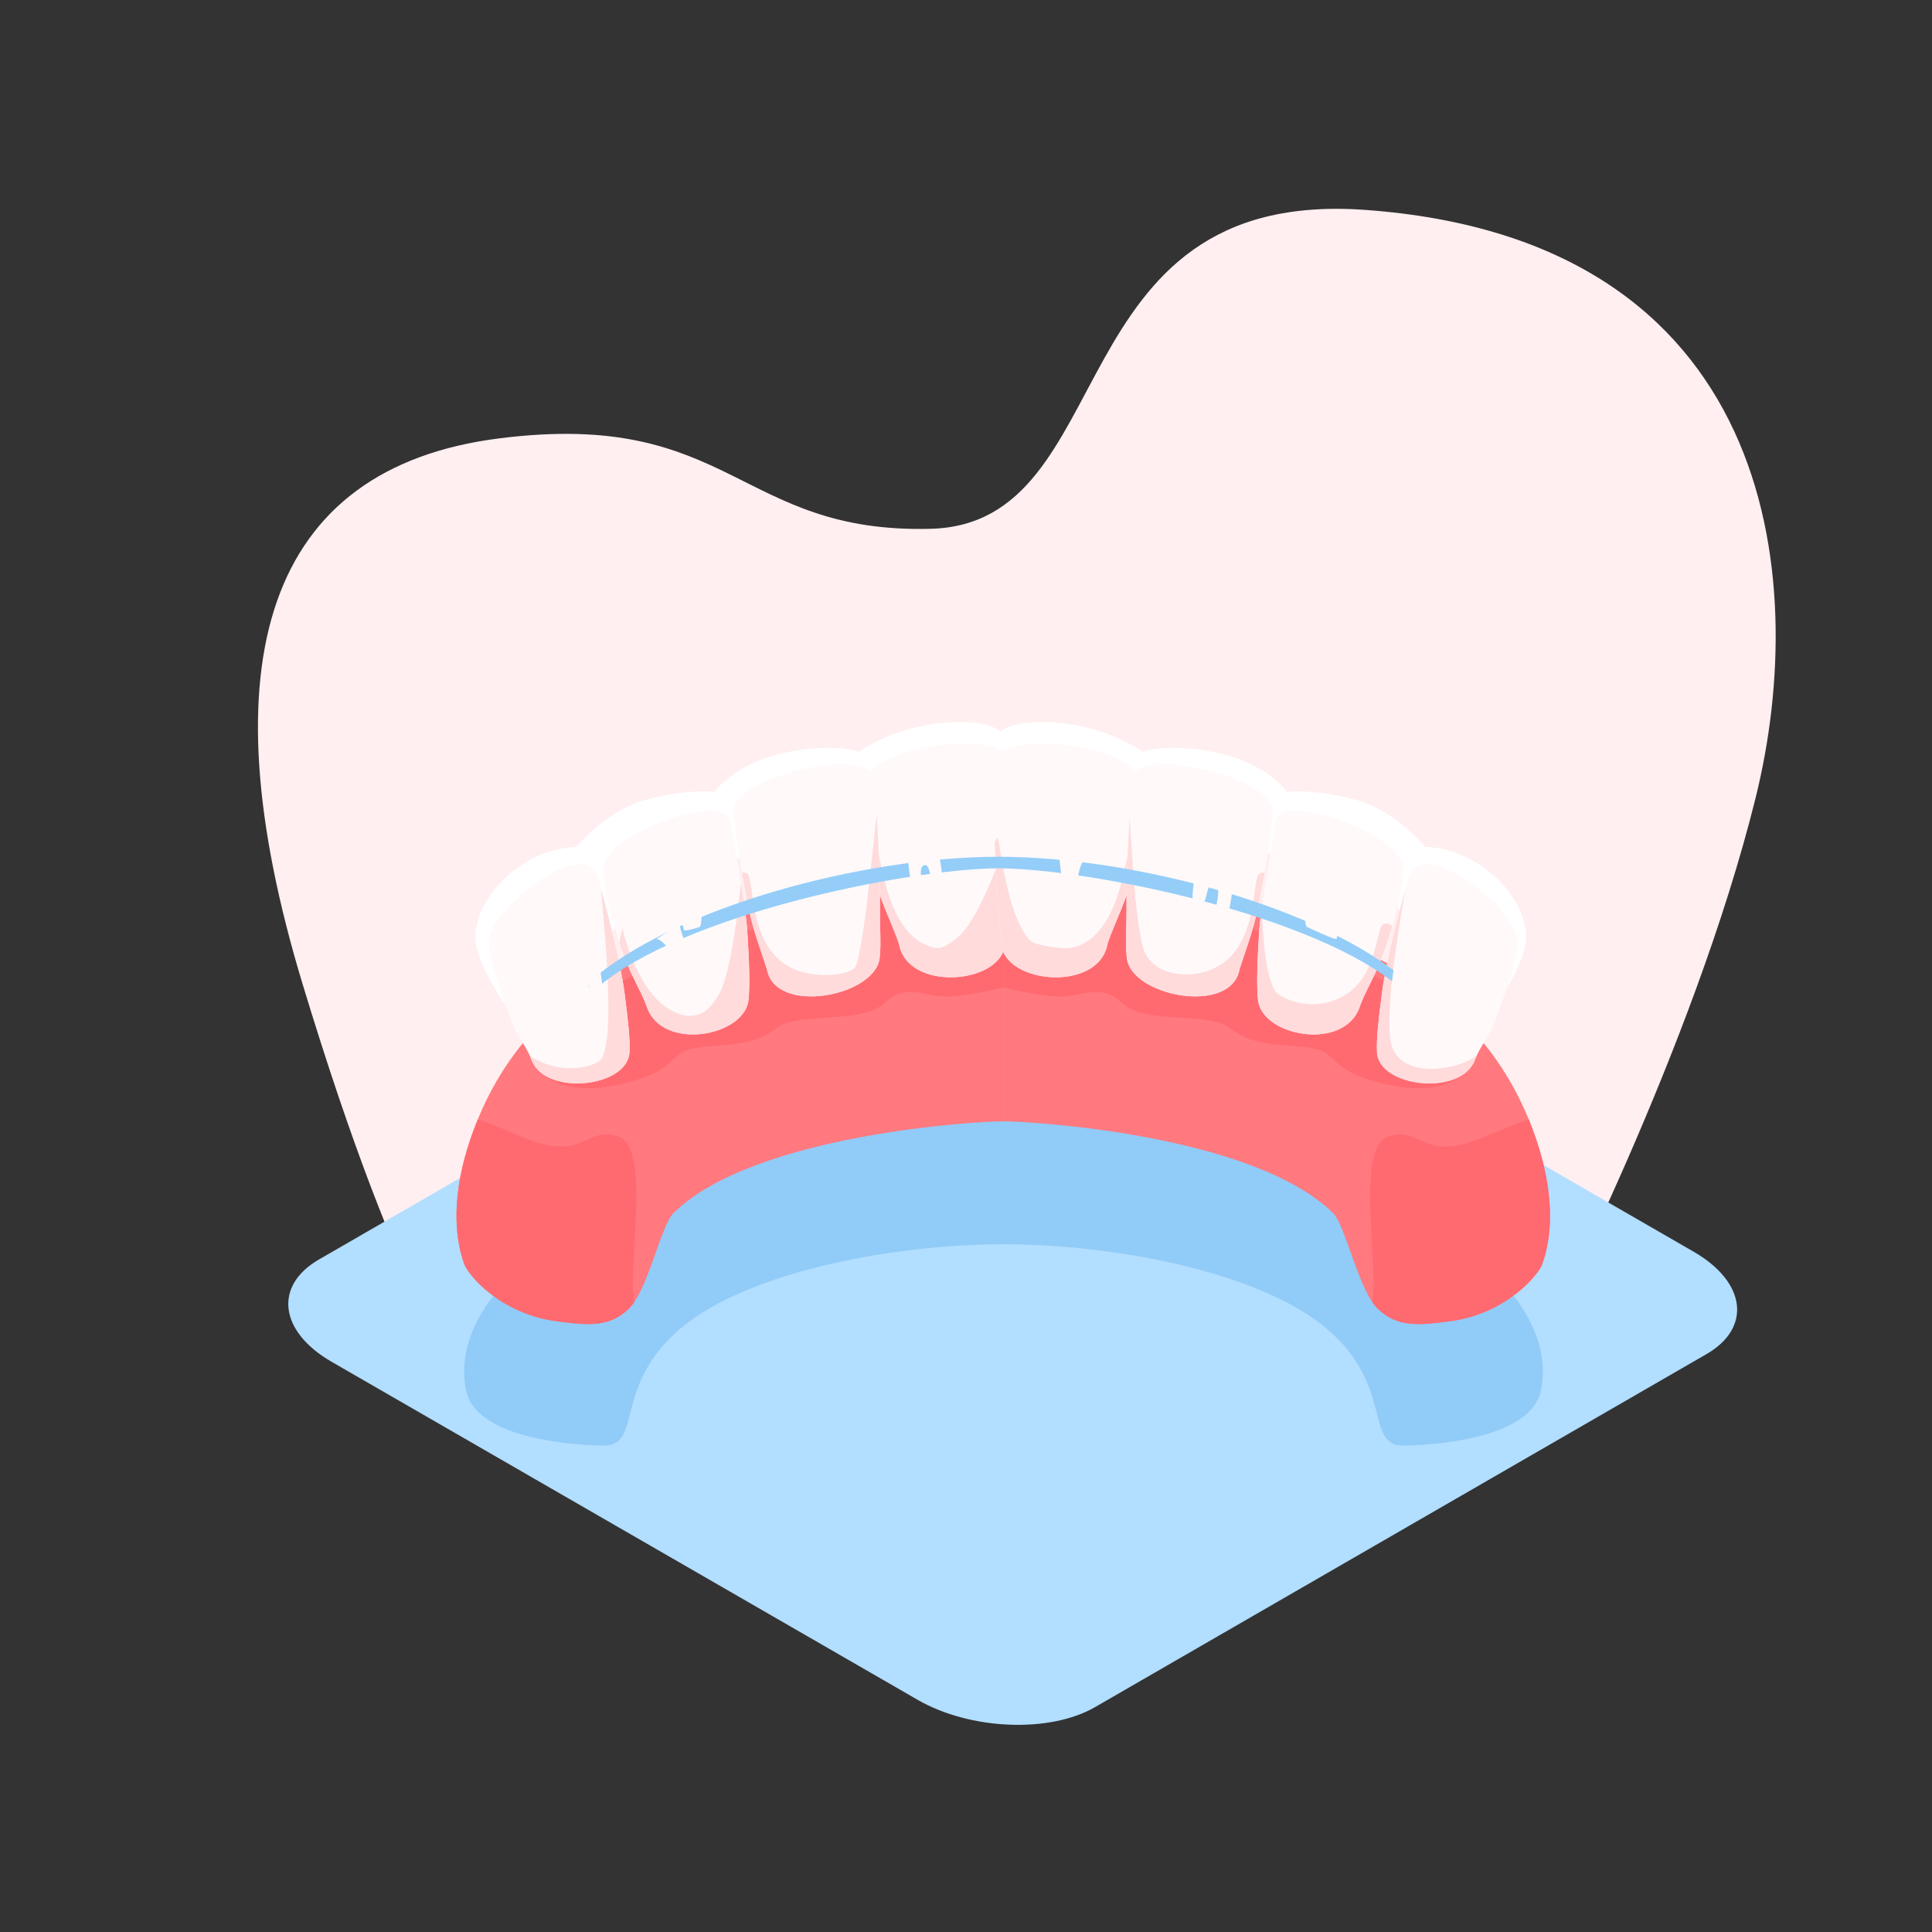<?xml version="1.0" encoding="UTF-8" standalone="no"?>
<!DOCTYPE svg PUBLIC "-//W3C//DTD SVG 1.1//EN" "http://www.w3.org/Graphics/SVG/1.1/DTD/svg11.dtd">
<svg width="100%" height="100%" viewBox="0 0 1080 1080" version="1.1" xmlns="http://www.w3.org/2000/svg" xmlns:xlink="http://www.w3.org/1999/xlink" xml:space="preserve" xmlns:serif="http://www.serif.com/" style="fill-rule:evenodd;clip-rule:evenodd;stroke-linejoin:round;stroke-miterlimit:2;">
    <rect x="0" y="0" width="1080" height="1080" fill="#333333" stroke="none"/>
    <g transform="matrix(1,0,0,1,-3540,0)">
        <rect id="Artboard4" x="3540" y="0" width="1080" height="1080" style="fill:none;"/>
        <g id="Artboard41" serif:id="Artboard4">
            <g transform="matrix(-1.275,0,0,1.275,4920.89,-446.389)">
                <path d="M405.332,934.47C405.332,934.47 340.701,810.419 313.308,699.839C289.131,602.241 305.415,455.027 484.525,442.134C620.556,432.342 590.457,579.745 674.965,581.953C759.472,584.161 762.258,529.361 864.248,542.315C966.237,555.27 993.209,640.143 950.423,781.417C905.883,928.485 878.318,955.774 878.318,955.774C878.318,955.774 734.806,1083.37 585.229,1046.81C435.653,1010.24 405.332,934.47 405.332,934.47Z" style="fill:rgb(255,239,240);"/>
            </g>
            <g transform="matrix(1.015,-0.586,1.172,0.676,3406.14,-71.853)">
                <path d="M-126.573,752.207C-126.573,727.182 -146.89,706.865 -171.915,706.865L-508.656,706.865C-533.681,706.865 -553.998,727.182 -553.998,752.207L-553.998,1031.68C-553.998,1056.71 -533.681,1077.03 -508.656,1077.03L-171.915,1077.03C-146.89,1077.03 -126.573,1056.71 -126.573,1031.68L-126.573,752.207Z" style="fill:rgb(178,222,255);"/>
            </g>
            <g transform="matrix(1,0,0,1,0,202.547)">
                <path d="M4100.92,492.985C4040.73,492.985 3958.52,507.857 3920.4,540.073C3882.28,572.289 3899.59,605.818 3877.22,605.504C3854.85,605.19 3805.82,600.284 3800.55,574.72C3795.28,549.156 3809.19,519.071 3848.68,491.688C3888.16,464.304 3967.25,418.089 4100.96,418.089C4234.67,418.089 4313.76,464.304 4353.24,491.688C4392.73,519.071 4406.65,549.156 4401.38,574.72C4396.11,600.284 4347.07,605.19 4324.71,605.504C4302.34,605.818 4319.65,572.289 4281.52,540.073C4243.4,507.857 4161.11,492.985 4100.92,492.985Z" style="fill:rgb(145,203,247);"/>
            </g>
            <g transform="matrix(3.123,0,0,3.123,-8918.01,-1068.95)">
                <g>
                    <g transform="matrix(-1,0,0,1,8337.39,0)">
                        <path d="M4101.66,576.54C4098.17,579.905 4094.39,579.513 4088.86,578.801C4078.64,577.485 4072.87,570.447 4072.2,568.519C4069.36,560.38 4071.49,551.418 4073.47,545.744C4078.18,532.208 4087.62,519.854 4107.15,511.074C4123.64,503.661 4148.41,495.964 4168.71,495.964L4168.71,542.997C4164.38,542.956 4124.19,545.224 4109.7,559.382C4107.37,561.656 4105.15,573.174 4101.66,576.54Z" style="fill:rgb(255,121,126);"/>
                        <clipPath id="_clip1">
                            <path d="M4101.66,576.54C4098.17,579.905 4094.39,579.513 4088.86,578.801C4078.64,577.485 4072.87,570.447 4072.2,568.519C4069.36,560.38 4071.49,551.418 4073.47,545.744C4078.18,532.208 4087.62,519.854 4107.15,511.074C4123.64,503.661 4148.41,495.964 4168.71,495.964L4168.71,542.997C4164.38,542.956 4124.19,545.224 4109.7,559.382C4107.37,561.656 4105.15,573.174 4101.66,576.54Z"/>
                        </clipPath>
                        <g clip-path="url(#_clip1)">
                            <path d="M4102.64,575.36C4101.38,569.087 4105.78,547.547 4099.73,545.679C4093.67,543.812 4093.8,550.459 4082.76,545.859C4071.72,541.258 4069.76,540.046 4067.53,547.972C4065.31,555.898 4059.53,574.101 4077.45,580.395C4095.37,586.689 4107.6,600.092 4102.64,575.36Z" style="fill:rgb(255,106,112);"/>
                            <path d="M4085,530.343C4083.91,533.026 4087.93,539.029 4099.86,536.43C4111.79,533.831 4107.72,530.241 4115.18,529.663C4122.65,529.085 4124.51,528.868 4128.39,526.145C4132.27,523.422 4143.5,525.611 4147.44,521.835C4151.38,518.059 4154.52,520.841 4159.05,520.631C4163.57,520.42 4168.78,518.996 4168.78,518.996L4168.9,496.57C4168.9,496.57 4092.26,512.538 4085,530.343Z" style="fill:rgb(255,106,112);"/>
                        </g>
                    </g>
                    <path d="M4101.66,576.54C4098.17,579.905 4094.39,579.513 4088.86,578.801C4078.64,577.485 4072.87,570.447 4072.2,568.519C4069.36,560.38 4071.49,551.418 4073.47,545.744C4078.18,532.208 4087.62,519.854 4107.15,511.074C4123.64,503.661 4148.41,495.964 4168.71,495.964L4168.71,542.997C4164.38,542.956 4124.19,545.224 4109.7,559.382C4107.37,561.656 4105.15,573.174 4101.66,576.54Z" style="fill:rgb(255,121,126);"/>
                    <clipPath id="_clip2">
                        <path d="M4101.66,576.54C4098.17,579.905 4094.39,579.513 4088.86,578.801C4078.64,577.485 4072.87,570.447 4072.2,568.519C4069.36,560.38 4071.49,551.418 4073.47,545.744C4078.18,532.208 4087.62,519.854 4107.15,511.074C4123.64,503.661 4148.41,495.964 4168.71,495.964L4168.71,542.997C4164.38,542.956 4124.19,545.224 4109.7,559.382C4107.37,561.656 4105.15,573.174 4101.66,576.54Z"/>
                    </clipPath>
                    <g clip-path="url(#_clip2)">
                        <path d="M4102.64,575.36C4101.38,569.087 4105.78,547.547 4099.73,545.679C4093.67,543.812 4093.8,550.459 4082.76,545.859C4071.72,541.258 4069.76,540.046 4067.53,547.972C4065.31,555.898 4059.53,574.101 4077.45,580.395C4095.37,586.689 4107.6,600.092 4102.64,575.36Z" style="fill:rgb(255,106,112);"/>
                        <path d="M4085,530.343C4083.91,533.026 4087.93,539.029 4099.86,536.43C4111.79,533.831 4107.72,530.241 4115.18,529.663C4122.65,529.085 4124.51,528.868 4128.39,526.145C4132.27,523.422 4143.5,525.611 4147.44,521.835C4151.38,518.059 4154.52,520.841 4159.05,520.631C4163.57,520.42 4168.78,518.996 4168.78,518.996L4168.9,496.57C4168.9,496.57 4092.26,512.538 4085,530.343Z" style="fill:rgb(255,106,112);"/>
                    </g>
                    <g transform="matrix(0.326,0,0,0.326,2831.34,361.887)">
                        <path d="M3844.91,513.71C3844.91,513.71 3814.83,477.296 3812.69,456.825C3810.42,435.104 3836.39,405.89 3868.02,404.856C3868.02,404.856 3883.27,385.497 3905.5,379.18C3927.74,372.863 3943.91,374.632 3943.91,374.632C3943.91,374.632 3954.7,358.951 3982.32,353.155C4009.93,347.358 4022.99,352.649 4022.99,352.649C4022.99,352.649 4040.18,340.016 4066.96,336.983C4093.74,333.951 4100.96,341.588 4100.96,341.588C4100.96,341.588 4108.18,333.951 4134.96,336.983C4161.74,340.016 4178.93,352.649 4178.93,352.649C4178.93,352.649 4191.99,347.358 4219.61,353.155C4247.22,358.951 4258.01,374.632 4258.01,374.632C4258.01,374.632 4274.18,372.863 4296.42,379.18C4318.65,385.497 4333.9,404.856 4333.9,404.856C4365.53,405.89 4391.5,435.104 4389.23,456.825C4387.09,477.296 4356.56,514.396 4356.56,514.396L4317.07,434.392L4175.38,380.979L3995.73,390.431L3892.03,445.071L3844.91,513.71Z" style="fill:white;"/>
                    </g>
                    <g transform="matrix(1.072,0,0.058,1,-328.085,-6.418)">
                        <path d="M4169.87,485.304C4169.94,478.883 4145.77,481.983 4145.72,488.685C4145.69,491.413 4145.41,496.598 4145.82,504.318C4146.06,508.867 4148.43,513.928 4149.34,517.663C4150.29,526.294 4166,524.899 4167.04,517.753C4167.9,511.878 4169.74,497.699 4169.87,485.304Z" style="fill:rgb(255,249,250);"/>
                        <clipPath id="_clip3">
                            <path d="M4169.87,485.304C4169.94,478.883 4145.77,481.983 4145.72,488.685C4145.69,491.413 4145.41,496.598 4145.82,504.318C4146.06,508.867 4148.43,513.928 4149.34,517.663C4150.29,526.294 4166,524.899 4167.04,517.753C4167.9,511.878 4169.74,497.699 4169.87,485.304Z"/>
                        </clipPath>
                        <g clip-path="url(#_clip3)">
                            <g transform="matrix(0.933,0,0,1,279.021,0)">
                                <path d="M4142.81,513.224C4142.81,513.224 4140.4,494.312 4144.34,495.797C4146.07,496.444 4144.57,516.76 4154.97,518.392C4156.19,518.583 4158.64,516.792 4159.61,515.773C4164.31,510.813 4168.68,498.126 4169.08,498.669C4171.95,502.534 4167.89,523.598 4162.41,524.539C4156.92,525.48 4147.8,530.297 4142.81,513.224Z" style="fill:rgb(255,219,220);"/>
                            </g>
                        </g>
                    </g>
                    <g transform="matrix(-1.072,0,-0.058,1,8665.47,-6.418)">
                        <path d="M4169.87,485.304C4169.94,478.883 4145.77,481.983 4145.72,488.685C4145.69,491.413 4145.41,496.598 4145.82,504.318C4146.06,508.867 4148.43,513.928 4149.34,517.663C4150.29,526.294 4166,524.899 4167.04,517.753C4167.9,511.878 4169.74,497.699 4169.87,485.304Z" style="fill:rgb(255,249,250);"/>
                        <clipPath id="_clip4">
                            <path d="M4169.87,485.304C4169.94,478.883 4145.77,481.983 4145.72,488.685C4145.69,491.413 4145.41,496.598 4145.82,504.318C4146.06,508.867 4148.43,513.928 4149.34,517.663C4150.29,526.294 4166,524.899 4167.04,517.753C4167.9,511.878 4169.74,497.699 4169.87,485.304Z"/>
                        </clipPath>
                        <g clip-path="url(#_clip4)">
                            <g transform="matrix(0.933,0,0,1,279.021,0)">
                                <path d="M4142.81,513.224C4142.81,513.224 4140.4,494.312 4144.34,495.797C4146.07,496.444 4144.57,516.76 4154.97,518.392C4156.19,518.583 4161.28,517.984 4162.24,516.966C4166.94,512.005 4168.68,498.126 4169.08,498.669C4171.95,502.534 4167.89,523.598 4162.41,524.539C4156.92,525.48 4147.8,530.297 4142.81,513.224Z" style="fill:rgb(255,219,220);"/>
                            </g>
                        </g>
                    </g>
                    <g transform="matrix(1.072,0,0.05,0.963,-348.077,17.034)">
                        <path d="M4169.48,482.607C4169.55,476.186 4145.65,481.945 4145.59,488.646C4145.57,491.705 4146.19,498.489 4147.36,507.118C4147.84,510.724 4149.08,514.925 4149.79,517.894C4150.75,526.524 4167.67,522.949 4168.71,515.802C4169.11,513.071 4168.96,510.756 4169.25,505.373C4169.58,499.176 4169.41,489.24 4169.48,482.607Z" style="fill:rgb(255,249,250);"/>
                        <clipPath id="_clip5">
                            <path d="M4169.48,482.607C4169.55,476.186 4145.65,481.945 4145.59,488.646C4145.57,491.705 4146.19,498.489 4147.36,507.118C4147.84,510.724 4149.08,514.925 4149.79,517.894C4150.75,526.524 4167.67,522.949 4168.71,515.802C4169.11,513.071 4168.96,510.756 4169.25,505.373C4169.58,499.176 4169.41,489.24 4169.48,482.607Z"/>
                        </clipPath>
                        <g clip-path="url(#_clip5)">
                            <g transform="matrix(0.933,0,0,1,279.021,0)">
                                <path d="M4142.81,513.224C4142.81,513.224 4142.02,498.551 4145.97,500.036C4147.69,500.683 4144.86,515.364 4154.97,518.392C4159.27,519.678 4164.1,518.63 4164.64,517.366C4166.79,512.355 4169.75,487.449 4170.15,487.992C4173.02,491.857 4172.02,523.174 4166.53,524.115C4161.04,525.056 4147.8,530.297 4142.81,513.224Z" style="fill:rgb(255,219,220);"/>
                            </g>
                        </g>
                    </g>
                    <g transform="matrix(-1.072,0,-0.05,0.963,8685.46,17.034)">
                        <path d="M4169.48,482.607C4169.55,476.186 4145.65,481.945 4145.59,488.646C4145.57,491.705 4146.19,498.489 4147.36,507.118C4147.84,510.724 4149.08,514.925 4149.79,517.894C4150.75,526.524 4167.67,522.949 4168.71,515.802C4169.11,513.071 4168.96,510.756 4169.25,505.373C4169.58,499.176 4169.41,489.24 4169.48,482.607Z" style="fill:rgb(255,249,250);"/>
                        <clipPath id="_clip6">
                            <path d="M4169.48,482.607C4169.55,476.186 4145.65,481.945 4145.59,488.646C4145.57,491.705 4146.19,498.489 4147.36,507.118C4147.84,510.724 4149.08,514.925 4149.79,517.894C4150.75,526.524 4167.67,522.949 4168.71,515.802C4169.11,513.071 4168.96,510.756 4169.25,505.373C4169.58,499.176 4169.41,489.24 4169.48,482.607Z"/>
                        </clipPath>
                        <g clip-path="url(#_clip6)">
                            <g transform="matrix(0.933,0,0,1,279.021,0)">
                                <path d="M4142.81,513.224C4142.81,513.224 4142.02,498.551 4145.97,500.036C4147.69,500.683 4144.86,515.364 4154.97,518.392C4159.27,519.678 4164.14,518.355 4165.83,514.78C4168.16,509.849 4169.75,487.449 4170.15,487.992C4173.02,491.857 4172.02,523.174 4166.53,524.115C4161.04,525.056 4147.8,530.297 4142.81,513.224Z" style="fill:rgb(255,219,220);"/>
                            </g>
                        </g>
                    </g>
                    <g transform="matrix(1.024,-0.074,0.057,0.906,-176.48,360.649)">
                        <path d="M4168.86,482.598C4168.44,476.193 4146.16,483.4 4146.1,490.102C4146.07,493.078 4146.49,498.137 4148.54,506.446C4149.8,511.56 4151.43,514.607 4152.2,517.769C4154.39,526.844 4168.93,525.006 4169.98,517.86C4170.41,514.922 4170.52,510.38 4170.52,504.606C4170.53,498.833 4169.3,489.389 4168.86,482.598Z" style="fill:rgb(255,249,250);"/>
                        <clipPath id="_clip7">
                            <path d="M4168.86,482.598C4168.44,476.193 4146.16,483.4 4146.1,490.102C4146.07,493.078 4146.49,498.137 4148.54,506.446C4149.8,511.56 4151.43,514.607 4152.2,517.769C4154.39,526.844 4168.93,525.006 4169.98,517.86C4170.41,514.922 4170.52,510.38 4170.52,504.606C4170.53,498.833 4169.3,489.389 4168.86,482.598Z"/>
                        </clipPath>
                        <g clip-path="url(#_clip7)">
                            <g transform="matrix(0.933,0,0,1,279.021,0)">
                                <path d="M4144.88,512.164L4147.7,501.971C4147.7,501.971 4149.73,516.782 4157.62,519.789C4161.82,521.391 4163.91,517.782 4164.71,516.672C4168.57,511.286 4171.34,486.214 4171.74,486.757C4174.61,490.622 4173.4,523.272 4167.91,524.213C4162.42,525.154 4149.87,529.238 4144.88,512.164Z" style="fill:rgb(255,219,220);"/>
                            </g>
                        </g>
                    </g>
                    <g transform="matrix(-1.024,-0.074,-0.057,0.906,8513.87,360.649)">
                        <path d="M4168.86,482.598C4168.44,476.193 4146.16,483.4 4146.1,490.102C4146.07,493.078 4146.49,498.137 4148.54,506.446C4149.8,511.56 4151.43,514.607 4152.2,517.769C4154.39,526.844 4168.93,525.006 4169.98,517.86C4170.41,514.922 4170.52,510.38 4170.52,504.606C4170.53,498.833 4169.3,489.389 4168.86,482.598Z" style="fill:rgb(255,249,250);"/>
                        <clipPath id="_clip8">
                            <path d="M4168.86,482.598C4168.44,476.193 4146.16,483.4 4146.1,490.102C4146.07,493.078 4146.49,498.137 4148.54,506.446C4149.8,511.56 4151.43,514.607 4152.2,517.769C4154.39,526.844 4168.93,525.006 4169.98,517.86C4170.41,514.922 4170.52,510.38 4170.52,504.606C4170.53,498.833 4169.3,489.389 4168.86,482.598Z"/>
                        </clipPath>
                        <g clip-path="url(#_clip8)">
                            <g transform="matrix(0.933,0,0,1,279.021,0)">
                                <path d="M4144.88,512.164C4144.88,512.164 4143.87,499.667 4147.81,501.151C4149.53,501.799 4147.72,514.497 4157.84,517.525C4162.13,518.811 4166.45,517.012 4167.25,515.901C4171.11,510.515 4171.34,486.214 4171.74,486.757C4174.61,490.622 4173.4,523.272 4167.91,524.213C4162.42,525.154 4149.87,529.238 4144.88,512.164Z" style="fill:rgb(255,219,220);"/>
                            </g>
                        </g>
                    </g>
                    <g transform="matrix(0.969,-0.058,0.108,0.878,5.686,319.059)">
                        <path d="M4167.74,480.691C4166.46,471.562 4146.3,486.135 4146.24,492.837C4146.21,496.08 4146.66,499.538 4148.59,508.443C4149.42,512.276 4150.75,513.622 4151.46,516.786C4153.18,524.393 4168.56,523.503 4169.6,516.356C4170,513.66 4170.05,510.262 4170.02,504.626C4169.99,497.984 4168.67,487.274 4167.74,480.691Z" style="fill:rgb(255,249,250);"/>
                        <clipPath id="_clip9">
                            <path d="M4167.74,480.691C4166.46,471.562 4146.3,486.135 4146.24,492.837C4146.21,496.08 4146.66,499.538 4148.59,508.443C4149.42,512.276 4150.75,513.622 4151.46,516.786C4153.18,524.393 4168.56,523.503 4169.6,516.356C4170,513.66 4170.05,510.262 4170.02,504.626C4169.99,497.984 4168.67,487.274 4167.74,480.691Z"/>
                        </clipPath>
                        <g clip-path="url(#_clip9)">
                            <g transform="matrix(0.933,0,0,1,279.021,0)">
                                <path d="M4142.81,513.224C4142.81,513.224 4140.21,502.431 4144.15,503.916C4145.88,504.563 4144.86,515.364 4154.97,518.392C4159.27,519.678 4163.56,518.463 4164.35,517.353C4168.21,511.967 4168.02,482.154 4168.42,482.697C4171.29,486.562 4172.83,522.314 4167.34,523.255C4161.85,524.197 4147.8,530.297 4142.81,513.224Z" style="fill:rgb(255,219,220);"/>
                            </g>
                        </g>
                    </g>
                    <g transform="matrix(-0.969,-0.058,-0.108,0.878,8331.7,319.059)">
                        <path d="M4167.74,480.691C4166.46,471.562 4146.3,486.135 4146.24,492.837C4146.21,496.08 4146.66,499.538 4148.59,508.443C4149.42,512.276 4150.75,513.622 4151.46,516.786C4153.18,524.393 4168.56,523.503 4169.6,516.356C4170,513.66 4170.05,510.262 4170.02,504.626C4170.01,501.521 4169.71,497.527 4169.31,493.481C4168.84,488.873 4168.24,484.197 4167.74,480.691Z" style="fill:rgb(255,249,250);"/>
                        <clipPath id="_clip10">
                            <path d="M4167.74,480.691C4166.46,471.562 4146.3,486.135 4146.24,492.837C4146.21,496.08 4146.66,499.538 4148.59,508.443C4149.42,512.276 4150.75,513.622 4151.46,516.786C4153.18,524.393 4168.56,523.503 4169.6,516.356C4170,513.66 4170.05,510.262 4170.02,504.626C4170.01,501.521 4169.71,497.527 4169.31,493.481C4168.84,488.873 4168.24,484.197 4167.74,480.691Z"/>
                        </clipPath>
                        <g clip-path="url(#_clip10)">
                            <g transform="matrix(0.933,0,0,1,279.021,0)">
                                <path d="M4142.81,513.224C4142.81,513.224 4140.21,502.431 4144.15,503.916C4145.88,504.563 4144.86,515.364 4154.97,518.392C4159.27,519.678 4164.48,519.58 4166.83,515.695C4170.27,510.03 4168.02,482.154 4168.42,482.697C4171.29,486.562 4172.83,522.314 4167.34,523.255C4161.85,524.197 4147.8,530.297 4142.81,513.224Z" style="fill:rgb(255,219,220);"/>
                            </g>
                        </g>
                    </g>
                    <g transform="matrix(0.32,0,0,0.32,2855.57,365.644)">
                        <path d="M4100.92,406.238C4177.06,406.238 4282.24,434.6 4329.34,475.856C4330.44,476.822 4330.55,478.5 4329.59,479.602C4328.62,480.704 4326.94,480.815 4325.84,479.85C4279.21,439.007 4153.48,413.153 4100.92,412.672C4048.36,413.153 3922.63,439.007 3876,479.85C3874.9,480.815 3873.22,480.704 3872.26,479.602C3871.29,478.5 3871.4,476.822 3872.5,475.856C3919.6,434.6 4024.78,406.238 4100.92,406.238Z" style="fill:rgb(148,205,248);"/>
                    </g>
                    <g transform="matrix(1,0,0,1,-4.338,3.319)">
                        <path d="M4097.95,513.649C4097.95,513.649 4099.2,515.808 4099.74,517.652C4100.28,519.497 4101.54,517.387 4101.54,517.387L4100.94,512.832L4097.95,513.649Z" style="fill:rgb(255,249,250);"/>
                    </g>
                    <g transform="matrix(-1,0,0,1,8339.69,1.569)">
                        <path d="M4096.37,514.963C4096.37,514.963 4097.78,517.295 4098.32,519.14C4098.86,520.985 4101.54,517.387 4101.54,517.387L4100.94,512.832L4096.37,514.963Z" style="fill:rgb(255,249,250);"/>
                    </g>
                    <g transform="matrix(1,0,0,1,0.024,0.163)">
                        <path d="M4157.25,495.512L4151.66,496.236C4151.66,496.236 4151.84,498.644 4152.23,500.485C4152.61,502.326 4153.74,502.434 4153.74,502.434C4153.74,502.434 4154.61,502.093 4154.17,500.138C4153.74,498.184 4153.81,496.936 4154.75,496.982C4155.69,497.028 4155.49,500.212 4156.68,500.552C4157.88,500.892 4157.91,498.865 4157.25,495.512Z" style="fill:rgb(255,249,250);"/>
                    </g>
                    <g transform="matrix(-1.219,0,0,1.219,9270.8,-105.472)">
                        <path d="M4157.25,495.512L4151.66,496.236C4151.66,496.236 4151.84,498.644 4152.23,500.485C4152.61,502.326 4153.74,502.434 4153.74,502.434C4153.74,502.434 4154.61,502.093 4154.17,500.138C4153.74,498.184 4153.81,496.936 4154.75,496.982C4155.69,497.028 4155.49,500.212 4156.68,500.552C4157.88,500.892 4157.91,498.865 4157.25,495.512Z" style="fill:rgb(255,249,250);"/>
                    </g>
                    <path d="M4106.42,510.486C4107.04,509.864 4108.82,512.018 4109.12,512.737C4109.31,513.187 4111.66,511.954 4111.66,511.954C4112.17,511.811 4110.89,508.793 4110.71,507.738L4106.42,510.486Z" style="fill:rgb(255,249,250);"/>
                    <g transform="matrix(-0.913,0.408,0.408,0.913,7724.55,-1645.39)">
                        <path d="M4106.42,510.486C4107.04,509.864 4108.82,512.018 4109.12,512.737C4109.31,513.187 4111.66,511.954 4111.66,511.954C4112.17,511.811 4110.89,508.793 4110.71,507.738L4106.42,510.486Z" style="fill:rgb(255,249,250);"/>
                    </g>
                    <g transform="matrix(0.978,0.119,-0.358,0.978,276.351,-481.748)">
                        <path d="M4106.42,510.486C4107.04,509.864 4108.82,512.018 4109.12,512.737C4109.31,513.187 4111.66,511.954 4111.66,511.954C4112.17,511.811 4110.89,508.793 4110.71,507.738L4106.42,510.486Z" style="fill:rgb(255,249,250);"/>
                    </g>
                    <g transform="matrix(-0.978,0.119,0.358,0.978,8061.04,-481.748)">
                        <path d="M4104.53,512.348C4105.14,511.726 4106.93,513.88 4107.23,514.598C4107.41,515.049 4111.66,511.954 4111.66,511.954C4112.17,511.811 4110.89,508.793 4110.71,507.738L4104.53,512.348Z" style="fill:rgb(255,249,250);"/>
                    </g>
                </g>
            </g>
        </g>
    </g>
</svg>
